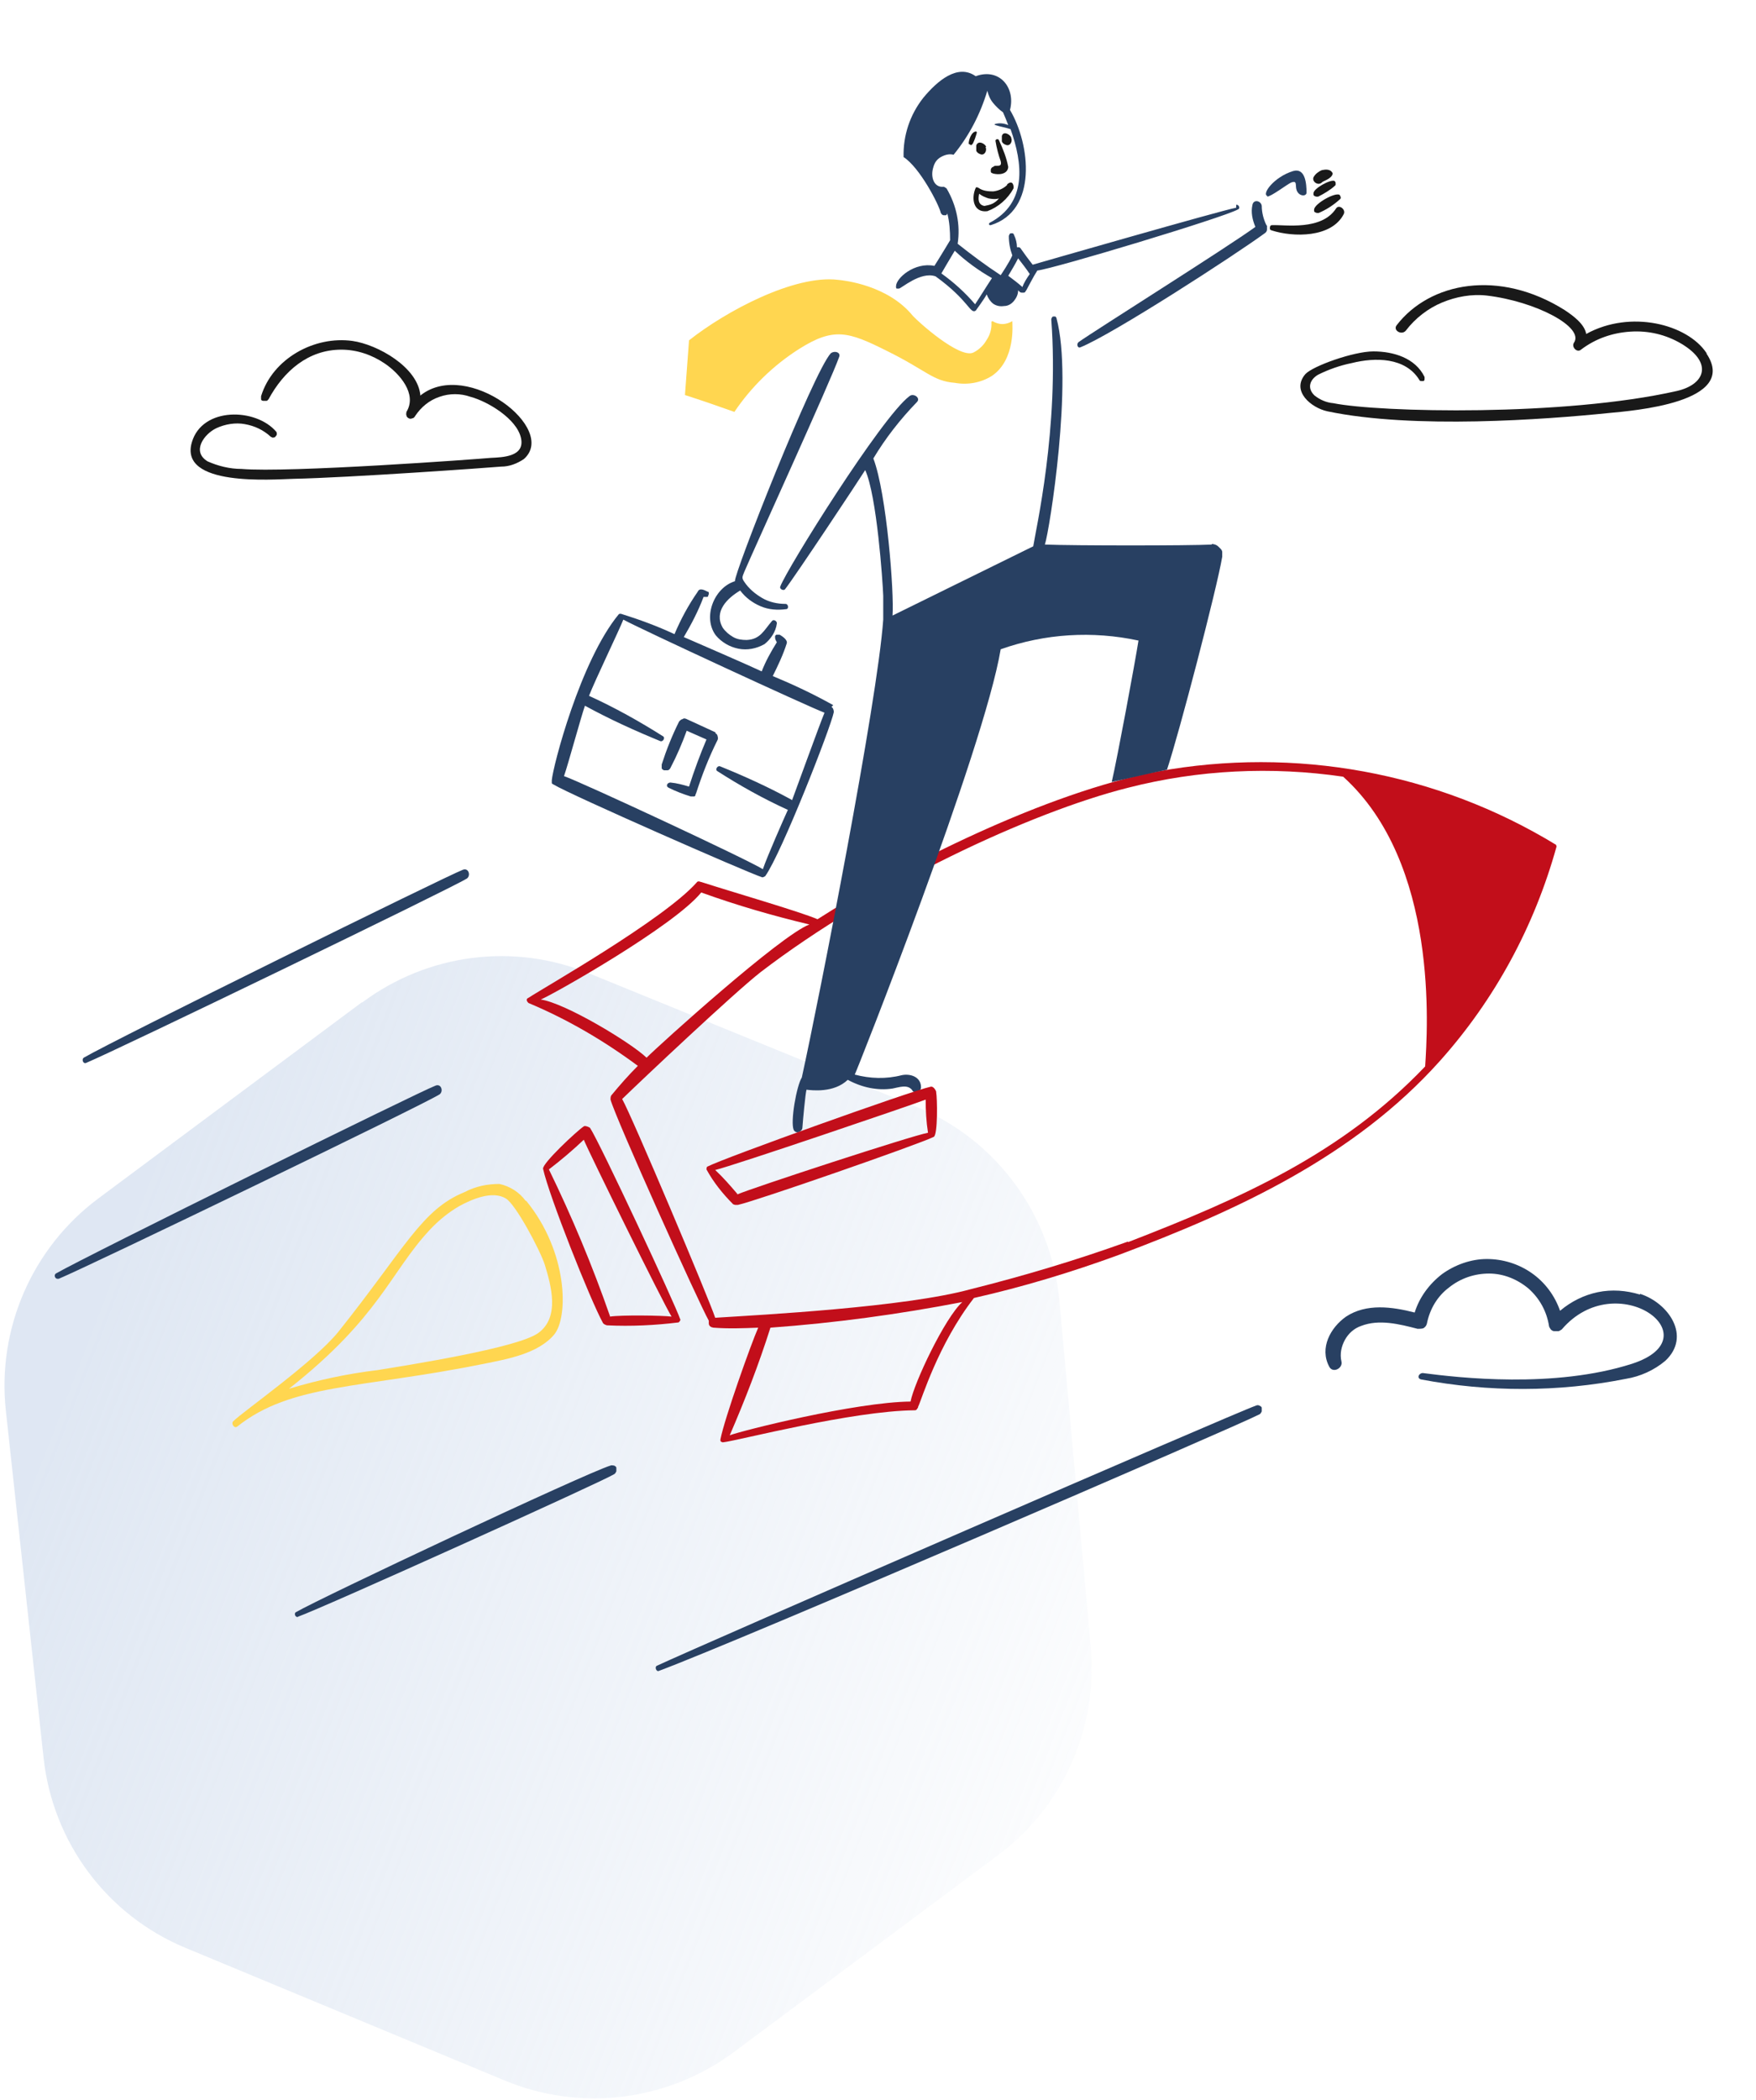 <?xml version="1.0" encoding="UTF-8"?>
<svg id="Livello_1" xmlns="http://www.w3.org/2000/svg" version="1.1" xmlns:xlink="http://www.w3.org/1999/xlink" viewBox="0 0 302 361">
  <!-- Generator: Adobe Illustrator 29.0.0, SVG Export Plug-In . SVG Version: 2.1.0 Build 186)  -->
  <defs>
    <style>
      .st0 {
        fill: #ffd650;
      }

      .st1 {
        fill: #c20e1a;
      }

      .st2 {
        fill: url(#Sfumatura_senza_nome);
        isolation: isolate;
        opacity: .5;
      }

      .st3 {
        fill: #284062;
      }

      .st4 {
        fill: #191919;
      }
    </style>
    <linearGradient id="Sfumatura_senza_nome" data-name="Sfumatura senza nome" x1="-34.2" y1="148.9" x2="210.4" y2="54.3" gradientTransform="translate(0 361.9) scale(1 -1)" gradientUnits="userSpaceOnUse">
      <stop offset=".2" stop-color="#c0d0e7"/>
      <stop offset="1" stop-color="#c0d0e7" stop-opacity="0"/>
    </linearGradient>
  </defs>
  <path class="st2" d="M62.2,172.3l-45.3,33.7C5.5,214.5-.5,228.4,1,242.4l6.5,59.8c1.6,14.5,10.9,27,24.4,32.6l54.9,22.8c13,5.4,27.9,3.6,39.3-4.8l45.5-33.9c11.2-8.3,17.2-21.8,16-35.7l-5.4-59.6c-1.4-14.9-10.9-27.8-24.7-33.4l-56.2-22.9c-13-5.3-27.7-3.4-39,5Z"/>
  <path class="st1" d="M267.6,145.2c-20.5-12.5-44.9-16.9-68.5-12.6-19.1,3.6-44,16.1-58.5,25.4-3-1.3-14.4-4.6-20-6.4-.1,0-.3-.1-.4-.1-.1,0-.3,0-.4.2-5.7,6.4-26.5,18.2-28.9,19.8-.7.3,0,.9,0,.9,6.7,2.8,13,6.5,18.8,10.8-1.6,1.6-3.1,3.3-4.5,5-.2.2-.2.5-.2.8.9,3.3,15.2,35,16.9,38,0,.1,0,.3,0,.4,0,.1,0,.3.1.4,0,.1.2.2.3.3.1,0,.3.1.4.1,2.6.2,5.1.1,7.7,0-1.2,2.7-5.8,15.6-6.5,19.2,0,0,0,.2,0,.2,0,0,0,.1.1.2,0,0,.1,0,.2.1,0,0,.2,0,.2,0,2.6-.3,22.1-5.4,32.9-5.5.1,0,.3,0,.4-.2s.2-.2.2-.4c.6-1.2,3.4-10.7,9.6-18.7,8.4-1.9,16.7-4.4,24.9-7.4,20.3-7.6,40.5-16.9,55.2-33.3,9.5-10.6,16.3-23.2,20.1-36.9,0,0-.1-.4-.2-.5ZM93,171.8c2-.8,22.9-12.6,27.6-18.4,6.1,2.2,12.3,4,18.6,5.5-5,1.9-25.7,20.6-28,22.9-2.7-2.6-14-9.4-18.2-10ZM156.6,240.9c-9.5.1-29,5-31.1,5.8,2.6-6,5-12.2,7-18.5,11.1-.8,22.1-2.3,33-4.4-3,2.7-8.3,13.9-8.9,17.1ZM194,213.4c-8.9,3.2-17.9,5.9-27.1,8.2-11.3,3.1-36,4.4-43.9,4.9-1-3.1-14.3-34.6-16-37.6,3.5-3.4,19.2-18.2,23.8-21.8,19.6-15,46.5-27.5,63.2-31.7,12.1-3.1,24.7-3.7,37-1.9,16.5,14.9,14.5,43.5,14.1,49.8-14.3,15-31.7,22.7-51.1,30.2h0Z"/>
  <path class="st0" d="M170.7,55.2c.5.3,1.1.5,1.7.5s1.2-.2,1.7-.5c0,.5.6,6.6-3.5,9.4-1.9,1.2-4.2,1.6-6.4,1.2-3.8-.3-4.8-2.1-11.7-5.5-6.6-3.3-9.1-4.1-15.1-.3-4.4,2.8-8.2,6.5-11.1,10.8-2.8-1-5.7-2-8.5-2.9l.7-9.4c6.3-5,18.1-11.3,25.6-10.4,1.1.1,8.6.9,12.9,6.2.9,1,8,7.4,10.4,6.3,1-.5,1.8-1.3,2.3-2.2.6-.9.9-2,.8-3.1Z"/>
  <path class="st3" d="M208.4,93.6c-4,.2-23.6.2-28.7,0,.8-2.4,4.9-28.2,2-38.9,0-.1-.1-.2-.2-.3,0,0-.2,0-.3,0-.1,0-.2,0-.3.2,0,0-.1.2-.1.3,1.4,18.7-2.7,36.3-3.1,39l-24.2,11.9c.3-3.8-1-21-3.3-27,2.1-3.5,4.6-6.7,7.5-9.7.7-.7-.6-1.6-1.3-1-4.8,3.6-21.1,29.7-22.2,32.7-.2.4.5.8.8.5,1.8-2.3,12.8-18.9,13.8-20.5,2,4.4,3,19,3.1,21.6,0,1.3,0,4.1,0,4.1-1,14.2-11,65-14,78.7-.9,1.4-2,7.6-1.4,9,.4.8,1.5.3,1.5-.4.1-1.4.5-5.7.7-6.5.9.1,4.7.6,7.1-1.7,2.4,1.3,5.1,1.9,7.7,1.5,1.1-.2,2.6-.8,3.4.3,0,.1.2.3.4.3.2,0,.3,0,.5,0,.2,0,.3-.1.4-.3.1-.1.2-.3.2-.5,0-1.8-1.8-2.4-3.3-2.1-2.7.7-5.5.6-8.1-.1.2-.2,22.2-55.8,25.1-73.1,7.6-2.7,15.8-3.2,23.7-1.5-.6,3.8-3.6,20-4.6,24.3,1.5-.3,7.9-1.8,9.5-2.1,2.1-6.3,8.6-31.2,9.5-36.6,0-.3,0-.5,0-.8,0-.3-.2-.5-.4-.7-.2-.2-.4-.4-.6-.5-.2-.1-.5-.2-.8-.2Z"/>
  <path class="st3" d="M217.8,38.7c-.5-1-.8-2.2-.8-3.3-.1-.9-1.4-1.2-1.6-.2-.3,1.3,0,2.6.5,3.8-4.8,3.5-27.9,18-30.4,19.8-.4.3-.2,1.1.3.9,5.5-2.2,26.5-15.8,31.7-19.6.2-.1.4-.4.4-.6,0-.2,0-.5,0-.7Z"/>
  <path class="st4" d="M167.9,22.6c-.9,0-1.3,1.6-1.3,2,0,0,0,.2.1.2,0,0,.1,0,.2.1s.2,0,.2,0c0,0,.1-.1.2-.2.3-.6.5-1.2.7-1.9,0,0,0-.2-.2-.2Z"/>
  <path class="st4" d="M169.6,25.2c-.3-.6-1.4-1.1-1.7-.2,0,.3,0,.6,0,.9.1.3.4.5.7.6.7.3,1.2-.6.9-1.2Z"/>
  <path class="st4" d="M173.9,23.6c-.3-.6-1.4-1.1-1.6-.2,0,.3,0,.6,0,.9.1.3.4.5.7.6.7.3,1.2-.6.9-1.2Z"/>
  <path class="st3" d="M123.1,125.9c-1.7-.8-3.3-1.5-5-2.3-.2-.1-.5-.2-.7,0-.2,0-.4.2-.6.4-1.2,2.4-2.2,4.9-3,7.4,0,.2,0,.4,0,.6,0,.2.2.3.4.4.2,0,.4,0,.6,0s.4-.2.5-.4c1.1-2.1,2-4.2,2.8-6.4,1.1.5,2.3,1,3.4,1.5-1.1,2.6-2.1,5.3-3,8.1-1-.3-2.1-.6-3.2-.7-.5,0-.9.6-.3.9,1.2.6,2.5,1.1,3.8,1.5,0,0,.2,0,.3,0,0,0,.2,0,.3,0,0,0,.2-.1.2-.2,0,0,0-.2.1-.3,1-3.1,2.2-6.2,3.7-9.2.1-.2.1-.4,0-.7,0-.2-.2-.4-.4-.5Z"/>
  <path class="st3" d="M142.9,60.7c-3,3.2-16.8,38.2-16.5,39.2-3.6,1.1-5.6,6.2-3.3,9.3,1,1.2,2.4,2,3.9,2.3,1.5.3,3.1,0,4.5-.8,1.1-.9,1.9-2.1,2.1-3.5.1-.4-.5-.8-.8-.5-1.4,1.6-2,3.2-4.4,3.3-.8,0-1.6-.1-2.3-.5-.7-.4-1.3-.9-1.8-1.6-1.6-2.8.8-5.1,3-6.4.9,1.2,2.1,2.1,3.5,2.7s2.9.7,4.4.5c.5,0,.4-.9-.1-.9-1.4,0-2.8-.3-4-1-1.2-.7-2.3-1.6-3.1-2.8-.5-.7-.3-.9,0-1.7,1.8-4.2,14.9-32.9,16.3-36.9.4-.9-.9-1.2-1.5-.6Z"/>
  <path class="st3" d="M143.3,121.2c-3.4-1.9-6.8-3.5-10.4-5,.9-1.8,1.8-3.7,2.4-5.6.2-.6-.7-1.2-1.2-1.5,0,0-.2,0-.3,0,0,0-.2,0-.3,0,0,0-.1.1-.2.2,0,0,0,.2,0,.3,0,.3.2.6.3.8-1,1.6-1.9,3.2-2.6,5-2.1-1-11.1-4.9-13.4-5.9,1.3-2.2,2.5-4.5,3.4-6.9.2,0,.4,0,.6,0,0,0,.2,0,.2-.2,0,0,0-.2.1-.2,0,0,0-.2,0-.3,0,0,0-.2-.2-.2-.6-.3-1.4-.7-1.7,0-1.6,2.3-2.9,4.7-4,7.3-3-1.4-6-2.5-9.2-3.5,0,0-.2,0-.2,0,0,0-.1,0-.2.1-6.6,8-11.3,26.1-11.5,28.5,0,.2,0,.3,0,.5,0,.1.2.2.4.3,2.8,1.7,32.8,14.9,35.8,15.9.2,0,.5-.2.5-.2,2.8-3.9,11.3-25.6,11.8-28.2,0-.3-.1-.7-.4-.9ZM136.2,137.5c-4-2.2-8.2-4.1-12.4-5.8-.4-.1-.8.5-.5.8,3.9,2.5,8,4.8,12.2,6.7-.6,1.3-3.6,8.1-4.3,10.2-2.7-1.7-31.5-15.1-34.2-16,.7-2,2.9-10.1,3.6-12.1,4.2,2.3,8.6,4.3,13,6.1.4.1.8-.5.5-.8-4.1-2.6-8.4-5-12.8-7,1-2.6,5.2-11.3,5.9-13.1,2.7,1.5,31.9,15,34.6,16-.8,1.9-5.4,14.6-5.6,15.1Z"/>
  <path class="st1" d="M117,226.8c-.9-2.7-13.8-30.3-15.5-32.9,0-.1-.9-.5-1.1-.3-1.2.8-7.2,6.4-7,7.3,1,4.6,8.1,22.5,10.3,26.5.2.3.7.4.7.4,4.1.2,8.2,0,12.3-.5,0,0,.4-.3.3-.6ZM104.9,226.2c-3-8.6-6.5-17-10.5-25.2,2.1-1.6,4.1-3.3,6-5.1.9,2.2,13.6,28,15.1,30.4-1.5-.2-8.7-.3-10.6,0h0Z"/>
  <path class="st1" d="M161,187.6s-.4-1-1-.8c-3.3.7-35.4,12.2-38.3,13.7-.2,0-.2.5-.2.5,1.2,2.2,2.8,4.2,4.6,6,.1,0,.2.1.4.1.1,0,.3,0,.4,0,2.9-.6,31.1-10.4,33.7-11.7.7-.4.6-6.7.4-7.7ZM126.8,205.2c-1.2-1.4-2.4-2.8-3.8-4.1,3-.7,33.6-11.1,36.2-12.1,0,1.9.1,3.8.4,5.7-2.8.5-30.3,9.5-32.8,10.6Z"/>
  <path class="st3" d="M10.1,219.8c5.5-2.3,62.9-30,65.5-31.7.7-.5.3-1.9-.7-1.5-2.7,1-59.9,29.2-65.3,32.3-.4.3-.1,1,.4.9Z"/>
  <path class="st3" d="M14.8,182.7c5.5-2.3,62.8-30,65.5-31.7.7-.5.3-1.9-.7-1.5-2.7,1-59.9,29.2-65.2,32.3-.4.3-.1,1.1.4.9Z"/>
  <path class="st3" d="M113.3,287.2c13.5-5,99.5-42.1,103.3-44.1.2-.1.3-.3.4-.5,0-.2,0-.4,0-.6,0-.2-.2-.3-.4-.4s-.4-.1-.6,0c-3.3,1.1-95.5,41.2-103,44.7-.5.2-.1,1.1.3.9Z"/>
  <path class="st3" d="M51.2,277.9c4.5-1.6,52.1-23.1,54.4-24.5.2-.1.3-.3.4-.5,0-.2,0-.4,0-.6,0-.2-.2-.3-.4-.4-.2,0-.4-.1-.6,0-4.5,1.4-49.8,22.7-54.1,25.2-.4.2-.1,1,.4.8Z"/>
  <path class="st4" d="M72.3,68c-.4-4.9-7.4-8.8-11.7-9.4-6.5-.9-13.7,3-15.7,9.5,0,.2,0,.3,0,.5,0,.2.2.3.4.3.2,0,.3,0,.5,0,.2,0,.3-.2.4-.3,2.6-4.8,6.8-8.5,12.5-8.5,2.7,0,5.3.9,7.5,2.4,2.5,1.7,5.6,5.2,3.7,8.3,0,.2-.1.4,0,.6,0,.2.2.4.4.5.2.1.4.1.6,0,.2,0,.4-.2.5-.4,1-1.5,2.4-2.7,4.2-3.3,1.7-.6,3.6-.6,5.3,0,3,.8,8,3.8,8.7,7.1.7,3.2-3.1,3.3-5.2,3.4-2.1.2-34.8,2.6-42.9,1.9-2,0-4-.5-5.8-1.3-2.8-1.7-.6-4.7,1.5-5.7,1.5-.7,3.3-1,4.9-.7,1.7.3,3.2,1,4.5,2.2.1,0,.3.2.4.1.1,0,.3,0,.4-.2.1-.1.2-.2.2-.4,0-.1,0-.3-.1-.4-3.5-4.1-12.7-4.3-14.5,1.8-2.3,7.7,13.8,6.4,17.5,6.3,9.6-.2,33.4-1.9,35.7-2.1,1.4,0,2.7-.5,3.9-1.3,5.9-5.2-9.7-17.2-17.7-11Z"/>
  <path class="st3" d="M282,222.5c-2.3-.7-4.8-.9-7.2-.4-2.4.5-4.6,1.6-6.5,3.2-.9-2.6-2.6-4.9-4.9-6.5-2.3-1.6-5-2.4-7.7-2.4s-5.5,1-7.7,2.6c-2.2,1.7-3.9,4-4.7,6.6-3.9-1-8.3-1.6-11.8.7-2.7,1.9-4.6,5.4-2.9,8.6.6,1.2,2.4.3,2.1-.9-.3-1.3,0-2.6.6-3.7.6-1.1,1.6-2,2.8-2.4,3.1-1.2,6.6-.3,9.7.5.3,0,.7,0,1-.1.3-.2.5-.4.6-.8.5-2.5,1.8-4.7,3.8-6.2,2-1.6,4.4-2.4,6.9-2.4,2.5,0,4.9,1,6.8,2.6,1.9,1.7,3.1,3.9,3.5,6.4,0,.2.2.4.3.6.2.2.4.3.6.3.2,0,.4,0,.7,0,.2,0,.4-.2.6-.3,9.4-11,26.2,1.3,12.1,5.9-13.4,4.3-29.9,2.4-36,1.6-.7,0-1.1.9-.3,1.1,11.6,2.2,23.6,2.2,35.2-.1,2.5-.4,4.9-1.5,6.8-3.1,4.5-4.2.6-9.9-4.3-11.5Z"/>
  <path class="st4" d="M229.2,29.8c-.3-.7-1.1-.7-1.6-.6-.3,0-.6.2-.9.4-.3.2-.5.4-.7.7-.6.8.7,1.8,1.4,1,.2-.2,1.7-.6,1.8-1.5Z"/>
  <path class="st4" d="M229.5,31.1c-.7-.3-3.6,1.3-3.6,2.1,0,.1,0,.2,0,.3,0,0,.1.2.2.2,0,0,.2.1.3.1.1,0,.2,0,.3,0,1-.5,2-1.1,2.8-1.8,0,0,.1-.1.2-.2,0,0,0-.2,0-.3,0-.1,0-.2-.1-.3,0,0-.1-.1-.2-.2Z"/>
  <path class="st4" d="M230.4,33.5c-.8-.5-4.3,1.5-4.4,2.5,0,.1,0,.2,0,.3,0,0,.1.2.2.2,0,0,.2.1.3.1.1,0,.2,0,.3,0,1.4-.6,2.6-1.4,3.7-2.4.2-.2,0-.6-.2-.8Z"/>
  <path class="st4" d="M218.7,39.6c3.7,1.2,10.3,1.3,12.4-2.8.4-.8-.8-1.7-1.3-1-2.5,3.9-8.8,2.8-11,2.9-.1,0-.2,0-.3.1,0,0-.1.2-.1.3,0,.1,0,.2,0,.3,0,0,.2.2.3.2Z"/>
  <path class="st3" d="M217.9,33.8c.7,0,3.3-2,4.1-2.4,1.2-.5.7.5,1,1.3.4,1.1,1.7,1.1,1.7.4,0-1.5-.2-4.3-2.3-3.7-3.3,1-5.5,4-4.4,4.3Z"/>
  <path class="st4" d="M171.2,24.2c.2,1.2.5,2.4.9,3.5.2.8-.2.8-.8.8-.2,0-.3,0-.5.2-.2,0-.3.2-.4.4,0,0,0,.1,0,.2,0,0,0,.1,0,.2,0,0,0,.1.1.2,0,0,.1,0,.2.1,1,.3,2.6.2,2.7-1.1-.3-1.6-.9-3.1-1.6-4.6-.1-.3-.6-.2-.6.1Z"/>
  <path class="st4" d="M173.2,31.8c-.6.6-1.5,1-2.4,1.1-.9,0-1.8-.1-2.5-.6-.2-.1-.4-.2-.5,0-.8,1.8-.4,4.3,2,4,1.9-.7,3.5-2.1,4.5-3.9.1-.4-.1-1.6-1.1-.7ZM169.3,35.4c-1.1-.2-1.1-1.2-.9-2.1.5.4,1,.6,1.6.8.6.1,1.2.2,1.8,0-.3.4-.7.7-1.1.9-.4.2-.9.3-1.4.4h0Z"/>
  <path class="st0" d="M90.4,206.4c-1.1-1.5-2.7-2.5-4.5-2.9-2.1,0-4.1.4-6,1.4-7.4,3-10.2,9.6-21.7,24-4.2,5.2-16.4,13.7-18.1,15.4-.4.4.2,1.3.7.9,9.3-7.4,21.2-6.5,42.5-10.8,3.9-.8,9.2-1.7,12-5,2.5-3,2.4-14.2-4.8-23ZM92.6,229.1c-3.5,2.6-22.8,5.6-27.7,6.4-5.1.6-10.2,1.7-15.2,3.2,15.6-12.3,17.4-20,24.2-27.3,1.5-1.6,3.2-3,5.1-4.1,2.2-1.2,5.7-2.7,8-1.3,1.7,1,5.9,8.9,6.7,11.4,1.1,3.6,2.6,9-1.1,11.7h0Z"/>
  <path class="st3" d="M212.6,35.7c-2.7.5-35,9.8-35,9.8-.7-.9-1.3-1.7-2-2.7,0-.1-.2-.2-.3-.3-.1,0-.3,0-.4,0,0-.7-.2-1.5-.5-2.1,0-.1-.1-.2-.2-.3,0,0-.2,0-.3,0-.1,0-.2,0-.3.2,0,0-.1.2-.1.3,0,1.1.2,2.2.6,3.3-.5,1.2-2,3.4-2,3.4-2.6-1.7-5-3.5-7.4-5.4.5-3.3-.2-6.6-1.9-9.5,0,0-.4-.3-.5-.3-1.7.2-2.3-1.7-1.8-3.3.2-.8.6-1.4,1.3-1.8.7-.4,1.5-.6,2.2-.4,2.7-3.3,4.6-7,5.8-11,.2.8.5,1.5,1,2.1.5.6,1.1,1.2,1.7,1.6.3.7.6,1.4.9,2.2-.7-.3-1.5-.4-2.2-.2,0,0,0,0-.1,0,0,0,0,0,0,.1s0,.1,0,.1c0,0,0,0,.1,0,.9.3,1.7.4,2.6.7,2.1,5.9,2.9,12.7-3.6,16.1,0,0,0,0-.1.1,0,0,0,.1,0,.2,0,0,0,0,.1.1,0,0,.1,0,.2,0,8.1-2.5,6.8-13.9,3.3-19.8,1-3.8-1.8-7.3-5.9-5.8-3.1-2.2-6.6.8-9,3.7-2.3,2.9-3.5,6.5-3.4,10.2,2.8,1.8,6.1,8.2,6.4,9.6.1.2.3.4.5.4,0,0,.2,0,.2,0s.2,0,.2,0,.1-.1.2-.2c0,0,0-.1,0-.2.4,1.5.5,3.1.5,4.7,0,0-1.8,3-2.7,4.4-3.4-.7-6.6,2.1-6.6,3.5,0,0,0,.1,0,.2,0,0,0,.1.1.2,0,0,.1,0,.2,0,0,0,.1,0,.2,0,.4,0,3.7-3,6.3-2.1,5.8,4.2,5.9,6.5,6.9,5.9,0,0,1.4-1.9,1.9-2.8.2.6.6,1.2,1.1,1.6.6.4,1.2.5,1.9.4.7,0,1.3-.4,1.7-.9.4-.5.7-1.1.7-1.8,0,0,.2.2.3.3,0,0,.2.1.3.1.1,0,.2,0,.3,0,.1,0,.2,0,.3-.1,0,0,.1-.2.2-.3.6-1.1,1.2-2.3,1.9-3.4,2.8-.3,32-9.1,34.5-10.5.5-.2.1-.9-.3-.8ZM167.7,52.3c-1.7-2-3.7-3.8-5.8-5.3,0,0,1.5-2.6,2.3-3.9,1.9,1.8,4.1,3.4,6.4,4.7-1,1.5-1.9,3-2.9,4.5ZM175.8,49.3c-.8-.7-1.6-1.3-2.4-1.9.6-1,1.2-2,1.7-3,.7.9,1.4,1.8,2,2.7-.5.7-1,1.5-1.3,2.3Z"/>
  <path class="st4" d="M293.5,60.7c-3.3-5-13.1-7.5-20.7-3.3-.3-1.7-2.2-3.1-3.7-4.1-11.3-7.1-23.2-4.8-28.9,2.6-.7.9.9,1.8,1.6.9,1.6-2.1,3.8-3.8,6.2-4.8,2.4-1,5.1-1.5,7.7-1.2,8.4,1,16.8,5.4,15,8.1-.5.7.5,1.8,1.2,1.2,2.5-1.9,5.4-2.9,8.5-3.1,3.1-.2,6.1.5,8.8,2.1,5.5,3.3,4,7-.8,8.1-19.4,4.4-51.1,3.7-59.1,2.1-1.2-.1-2.3-.6-3.2-1.3-1.4-1.3-.8-2.8.6-3.6,1.8-.9,3.8-1.6,5.8-2,4-1,9.2-1,11.6,2.9,0,.1.2.2.3.2.1,0,.3,0,.4,0,.1,0,.2-.2.2-.3,0-.1,0-.3,0-.4-1.6-3.3-5.4-4.4-8.8-4.4-3.4,0-10.4,2.5-11.7,3.9-2.5,2.9,1,5.8,3.8,6.4,14.8,3.1,37.5,1.4,48.3.3,4.2-.4,22.5-1.8,16.9-10.2Z"/>
</svg>